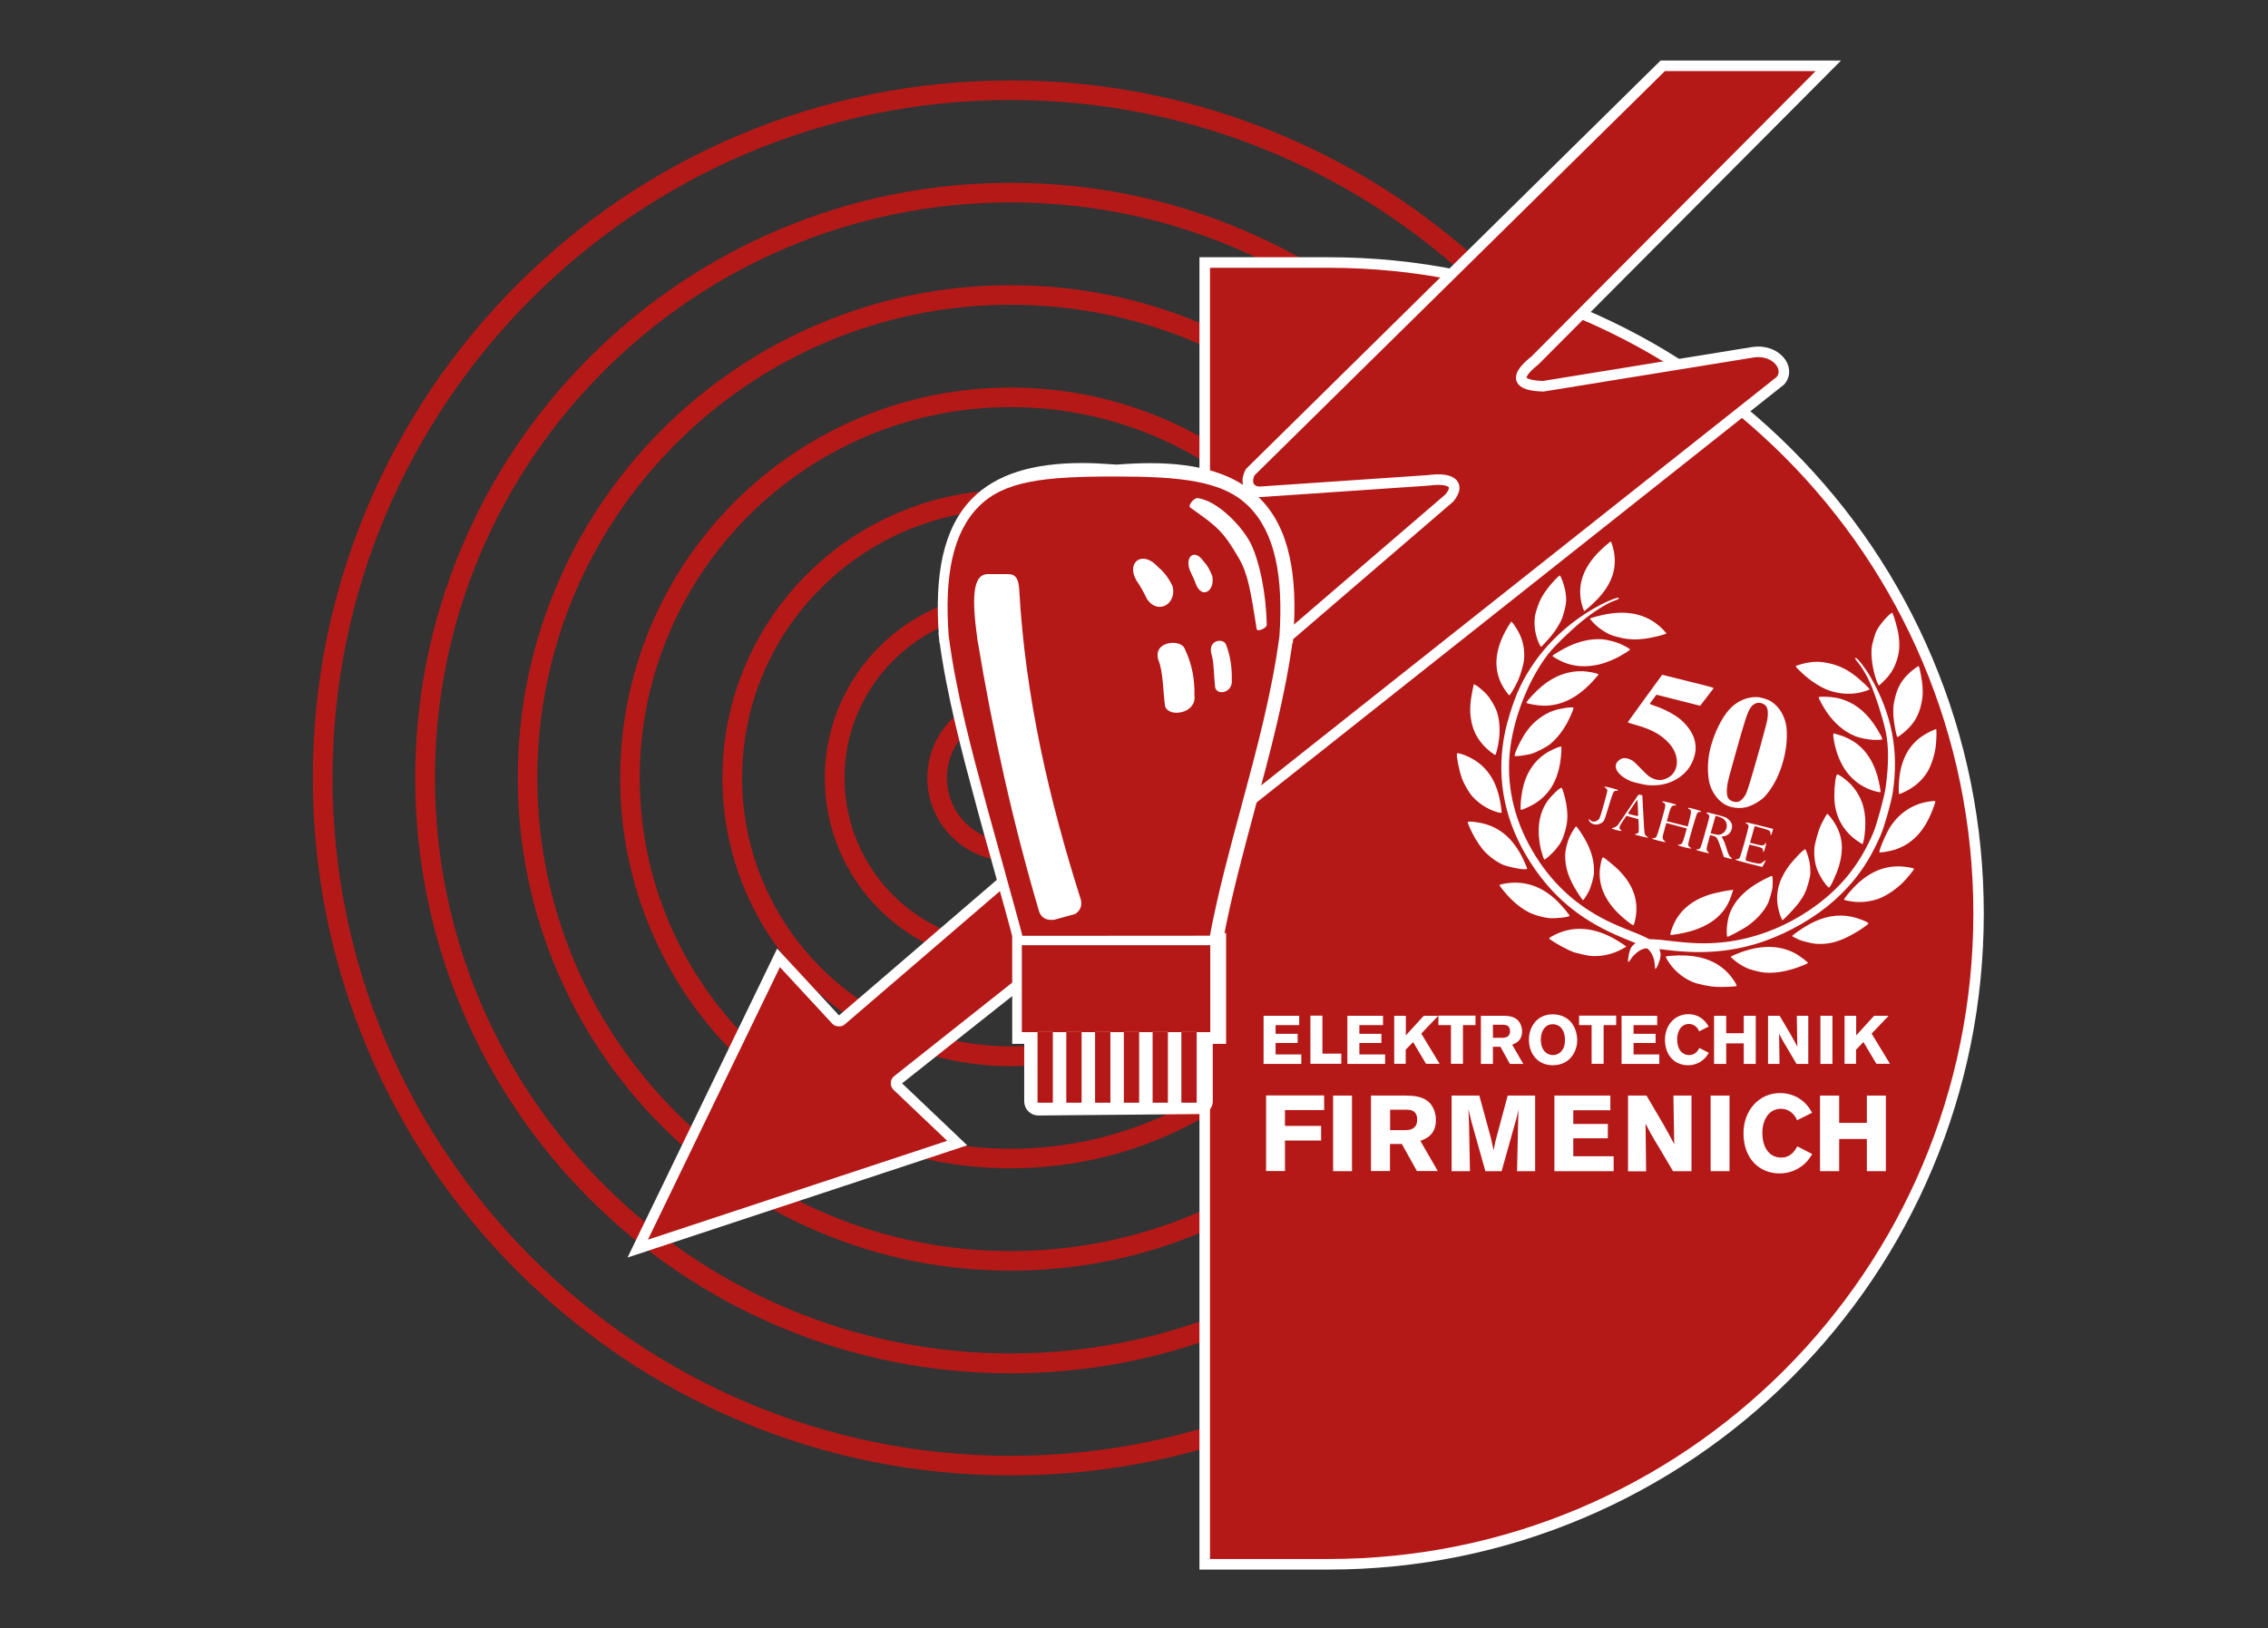 <?xml version="1.0" encoding="UTF-8" standalone="no"?>
<!-- Generator: Adobe Illustrator 25.2.2, SVG Export Plug-In . SVG Version: 6.00 Build 0)  -->

<svg
   version="1.1"
   id="Ebene_10"
   x="0px"
   y="0px"
   width="1718.8px"
   height="1234.4px"
   viewBox="0 0 1718.8 1234.4"
   style="enable-background:new 0 0 1718.8 1234.4;"
   xml:space="preserve"
   sodipodi:docname="logo50.svg"
   inkscape:version="1.2.2 (732a01da63, 2022-12-09)"
   xmlns:inkscape="http://www.inkscape.org/namespaces/inkscape"
   xmlns:sodipodi="http://sodipodi.sourceforge.net/DTD/sodipodi-0.dtd"
   xmlns="http://www.w3.org/2000/svg"
   xmlns:svg="http://www.w3.org/2000/svg"><rect x="0" y="0" width="1718.8" height="1234.4" fill="#333333" stroke="none"/><defs
   id="defs174" /><sodipodi:namedview
   id="namedview172"
   pagecolor="#505050"
   bordercolor="#eeeeee"
   borderopacity="1"
   inkscape:showpageshadow="0"
   inkscape:pageopacity="0"
   inkscape:pagecheckerboard="0"
   inkscape:deskcolor="#505050"
   showgrid="false"
   inkscape:zoom="0.7016523"
   inkscape:cx="828.75807"
   inkscape:cy="617.11478"
   inkscape:window-width="3840"
   inkscape:window-height="2097"
   inkscape:window-x="-8"
   inkscape:window-y="-8"
   inkscape:window-maximized="1"
   inkscape:current-layer="Ebene_10" />
<style
   type="text/css"
   id="style89">
	.st0{fill:#B51917;}
	.st1{fill:#FFFFFF;}
	.st2{fill:#B51917;stroke:#FFFFFF;stroke-width:8;stroke-miterlimit:10;}
	.st3{fill:#FFFFFF;stroke:#FFFFFF;stroke-width:8;stroke-miterlimit:10;}
</style>
<g
   id="g105">
	<path
   class="st0"
   d="M765.9,541.4c-26.6,0-48.3,21.7-48.3,48.3c0,26.6,21.7,48.3,48.3,48.3c26.6,0,48.3-21.7,48.3-48.3   C814.2,563.1,792.6,541.4,765.9,541.4z M765.9,652.8c-34.8,0-63.1-28.3-63.1-63.1s28.3-63.1,63.1-63.1s63.1,28.3,63.1,63.1   S800.7,652.8,765.9,652.8z"
   id="path91" />
	<path
   class="st0"
   d="M765.9,463.8c-69.4,0-125.9,56.5-125.9,125.9c0,69.4,56.5,125.9,125.9,125.9c69.4,0,125.9-56.5,125.9-125.9   C891.8,520.3,835.3,463.8,765.9,463.8z M765.9,449c19.2,0,37.6,3.8,54.8,11.1c16.8,7.1,31.9,17.3,44.7,30.2   c12.8,12.8,23.1,27.9,30.2,44.7c7.3,17.2,11.1,35.6,11.1,54.8c0,19.2-3.8,37.6-11.1,54.8c-7.1,16.8-17.3,31.9-30.2,44.7   c-12.8,12.8-27.9,23.1-44.7,30.2c-17.2,7.3-35.6,11.1-54.8,11.1c-19.2,0-37.6-3.8-54.8-11.1c-16.8-7.1-31.9-17.3-44.7-30.2   c-12.8-12.8-23.1-27.9-30.2-44.7c-7.3-17.2-11.1-35.6-11.1-54.8s3.8-37.6,11.1-54.8c7.1-16.8,17.3-31.9,30.2-44.7   c12.8-12.8,27.9-23.1,44.7-30.2C728.3,452.8,746.8,449,765.9,449z"
   id="path93" />
	<path
   class="st0"
   d="M765.9,386.2c-112.2,0-203.5,91.3-203.5,203.5c0,112.2,91.3,203.5,203.5,203.5c112.2,0,203.5-91.3,203.5-203.5   C969.4,477.5,878.1,386.2,765.9,386.2z M765.9,371.4c29.6,0,58.2,5.8,85,17.2c26,11,49.4,26.8,69.4,46.8c20,20,35.8,43.4,46.8,69.4   c11.3,26.8,17.2,55.4,17.2,85c0,29.6-5.8,58.2-17.2,85c-11,26-26.8,49.4-46.8,69.4c-20,20-43.4,35.8-69.4,46.8   c-26.8,11.3-55.4,17.2-85,17.2c-29.6,0-58.2-5.8-85-17.2c-26-11-49.4-26.8-69.4-46.8c-20-20-35.8-43.4-46.8-69.4   c-11.3-26.8-17.2-55.4-17.2-85c0-29.6,5.8-58.2,17.2-85c11-26,26.8-49.4,46.8-69.4c20-20,43.4-35.8,69.4-46.8   C707.7,377.2,736.3,371.4,765.9,371.4z"
   id="path95" />
	<path
   class="st0"
   d="M765.9,308.6c-155,0-281.1,126.1-281.1,281.1c0,155,126.1,281.1,281.1,281.1c155,0,281.1-126.1,281.1-281.1   C1047,434.7,920.9,308.6,765.9,308.6z M765.9,293.8c40,0,78.8,7.9,115.2,23.3c35.2,14.9,66.9,36.3,94,63.4   c27.1,27.1,48.5,58.8,63.4,94c15.4,36.4,23.3,75.1,23.3,115.2c0,40-7.9,78.8-23.3,115.2c-14.9,35.2-36.3,66.9-63.4,94   c-27.1,27.1-58.8,48.5-94,63.4c-36.4,15.4-75.1,23.3-115.2,23.3c-40,0-78.8-7.9-115.2-23.3c-35.2-14.9-66.9-36.3-94-63.4   c-27.1-27.1-48.5-58.8-63.4-94c-15.4-36.4-23.3-75.1-23.3-115.2c0-40,7.9-78.8,23.3-115.2c14.9-35.2,36.3-66.9,63.4-94   c27.1-27.1,58.8-48.5,94-63.4C687.1,301.7,725.9,293.8,765.9,293.8z"
   id="path97" />
	<path
   class="st0"
   d="M765.9,231c-197.8,0-358.7,160.9-358.7,358.7c0,197.8,160.9,358.7,358.7,358.7   c197.8,0,358.7-160.9,358.7-358.7C1124.6,391.9,963.7,231,765.9,231z M765.9,216.2c50.5,0,99.4,9.9,145.4,29.4   c44.5,18.8,84.4,45.8,118.7,80c34.3,34.3,61.2,74.2,80,118.7c19.4,46,29.4,94.9,29.4,145.4c0,50.5-9.9,99.4-29.4,145.4   c-18.8,44.5-45.8,84.4-80,118.7c-34.3,34.3-74.2,61.2-118.7,80c-46,19.4-94.9,29.4-145.4,29.4c-50.5,0-99.4-9.9-145.4-29.4   c-44.5-18.8-84.4-45.8-118.7-80c-34.3-34.3-61.2-74.2-80-118.7c-19.4-46-29.4-94.9-29.4-145.4c0-50.5,9.9-99.4,29.4-145.4   c18.8-44.5,45.8-84.4,80-118.7c34.3-34.3,74.2-61.2,118.7-80C666.5,226.1,715.5,216.2,765.9,216.2z"
   id="path99" />
	<path
   class="st0"
   d="M765.9,153.4c-240.6,0-436.3,195.7-436.3,436.3S525.4,1026,765.9,1026s436.3-195.7,436.3-436.3   S1006.5,153.4,765.9,153.4z M765.9,138.6c60.9,0,120,11.9,175.6,35.5c53.7,22.7,102,55.3,143.4,96.7c41.4,41.4,74,89.7,96.7,143.4   c23.5,55.6,35.5,114.7,35.5,175.6s-11.9,120-35.5,175.6c-22.7,53.7-55.3,102-96.7,143.4c-41.4,41.4-89.7,74-143.4,96.7   c-55.6,23.5-114.7,35.5-175.6,35.5c-60.9,0-120-11.9-175.6-35.5c-53.7-22.7-102-55.3-143.4-96.7c-41.4-41.4-74-89.7-96.7-143.4   c-23.5-55.6-35.5-114.7-35.5-175.6c0-60.9,11.9-120,35.5-175.6c22.7-53.7,55.3-102,96.7-143.4c41.4-41.4,89.7-74,143.4-96.7   C645.9,150.5,705,138.6,765.9,138.6z"
   id="path101" />
	<path
   class="st0"
   d="M765.9,75.8C482.6,75.8,252,306.3,252,589.7s230.5,513.9,513.9,513.9s513.9-230.5,513.9-513.9   S1049.3,75.8,765.9,75.8z M765.9,1118.4c-71.4,0-140.6-14-205.8-41.6c-63-26.6-119.5-64.8-168.1-113.3   c-48.6-48.6-86.7-105.1-113.3-168.1c-27.6-65.2-41.6-134.4-41.6-205.8c0-71.4,14-140.6,41.6-205.8c26.6-63,64.8-119.5,113.3-168.1   c48.6-48.6,105.1-86.7,168.1-113.3C625.3,74.9,694.6,61,765.9,61c71.4,0,140.6,14,205.8,41.6c63,26.6,119.5,64.8,168.1,113.3   c48.6,48.6,86.7,105.1,113.3,168.1c27.6,65.2,41.6,134.4,41.6,205.8s-14,140.6-41.6,205.8c-26.6,63-64.8,119.5-113.3,168.1   c-48.6,48.6-105.1,86.7-168.1,113.3C906.6,1104.5,837.3,1118.4,765.9,1118.4z"
   id="path103" />
</g>
<g
   id="g111">
	<path
   class="st0"
   d="M913.1,1185.8V199h93.8c66.5,0,131,13,191.8,38.8c58.7,24.9,111.4,60.4,156.6,105.7   c45.2,45.3,80.8,98.1,105.6,156.8c25.7,60.8,38.7,125.4,38.7,192s-13,131.2-38.7,192c-24.8,58.8-60.3,111.5-105.6,156.8   c-45.2,45.3-97.9,80.9-156.6,105.7c-60.7,25.7-125.3,38.8-191.8,38.8H913.1z"
   id="path107" />
	<path
   class="st1"
   d="M1006.8,203c269.9,0,488.7,219.1,488.7,489.4c0,270.3-218.8,489.4-488.7,489.4h-13.7h-76.1V203h76.1H1006.8    M1006.8,195h-13.7h-76.1h-8v8v978.8v8h8h76.1h13.7c67.1,0,132.1-13.2,193.3-39.1c59.1-25.1,112.3-60.9,157.9-106.6   c45.6-45.7,81.4-98.9,106.4-158.1c25.9-61.3,39-126.5,39-193.6c0-67.1-13.1-132.3-39-193.6c-25-59.2-60.8-112.4-106.4-158.1   c-45.6-45.7-98.7-81.5-157.9-106.6C1138.9,208.2,1073.9,195,1006.8,195L1006.8,195z"
   id="path109" />
</g>
<path
   class="st2"
   d="M1328.6,267l-159.1,25.8c-19.9-0.6-21.9-7.1-6.2-19.6l222.3-223.3h-125.5L947.5,357.9  c-4.5,8.4-0.3,15.2,7.8,14.9l127.6-8.7c14.8-2.1,25,1.8,15.5,13.4l-460.8,396c-1,0.9-3,0.8-3.9-0.2L590,726.1L483.3,946.5l242.1-80  l-45.5-43.3c-1.1-1.1-1.1-3.2,0.1-4.2l669.3-530.4C1357.5,278.9,1345.4,264.4,1328.6,267z"
   id="path113" />
<g
   id="g143">
	<path
   class="st1"
   d="M957.6,770h27v7.1h-17.9v6.6h16.7v6.9h-16.7v8.7h19.5v7.2h-28.6V770z"
   id="path115" />
	<path
   class="st1"
   d="M993.1,769.9h9.1v28.8h14.3v7.7h-23.4V769.9z"
   id="path117" />
	<path
   class="st1"
   d="M1021.1,770h27v7.1h-17.9v6.6h16.7v6.9h-16.7v8.7h19.5v7.2h-28.6V770z"
   id="path119" />
	<path
   class="st1"
   d="M1056.7,770h8.7v14.9L1079,770h11l-12.9,13.5l13.9,22.9h-10.3l-9.8-16.5l-5.6,5.8v10.7h-8.7V770z"
   id="path121" />
	<path
   class="st1"
   d="M1090.1,769.9h28.1v7.2h-9.5v29.3h-9.1v-29.3h-9.5V769.9z"
   id="path123" />
	<path
   class="st1"
   d="M1122.3,770h16.4c3.8,0.1,8.6,0.1,11.9,3.7c1.7,1.9,2.9,4.8,2.9,8.1c0,7.3-5,9.1-7.5,10.1l8.4,14.6h-10.1   l-7.2-13h-5.7v13h-9.1V770z M1131.4,776.8v9.9h7.5c1.3-0.1,5.5-0.2,5.5-5c0-4.6-3.4-4.8-5.3-4.9H1131.4z"
   id="path125" />
	<path
   class="st1"
   d="M1176.8,807.5c-11.6,0-18.1-8.9-18.1-19.4c0-9.9,6.3-19.2,18-19.2c2.2,0,4.4,0.3,6.7,1.1   c11.2,3.9,11.9,16,11.9,18.5c0,6.3-2.9,12-6.9,15.2C1184.7,806.6,1180.5,807.5,1176.8,807.5z M1183.1,779.1   c-1.5-1.7-3.9-2.7-6.4-2.7c-5.5,0-9,4.9-9,11.5c0,8.7,4.9,11.9,9.1,11.9c4.3,0,9-3.1,9.2-10.7   C1186.2,785.2,1185.1,781.3,1183.1,779.1z"
   id="path127" />
	<path
   class="st1"
   d="M1196.7,769.9h28.1v7.2h-9.5v29.3h-9.1v-29.3h-9.5V769.9z"
   id="path129" />
	<path
   class="st1"
   d="M1228.9,770h27v7.1H1238v6.6h16.7v6.9H1238v8.7h19.5v7.2h-28.6V770z"
   id="path131" />
	<path
   class="st1"
   d="M1295,798.1c-1.3,2.1-2.6,4.2-5.5,6.2c-1.5,1.1-5.1,3.2-10.2,3.2c-9.7,0-17.5-7-17.5-19.4   c0-10.8,7.3-19.3,17.7-19.3c4.2,0,7.9,1.4,10.6,3.6c2.5,2,3.7,4,4.8,5.8l-7.2,3.6c-0.5-1.2-1.1-2.4-2.7-3.8c-1.8-1.4-3.5-1.8-5-1.8   c-5.9,0-9,5.5-9,11.6c0,8,4.1,12,9,12c4.8,0,6.7-3.3,7.9-5.4L1295,798.1z"
   id="path133" />
	<path
   class="st1"
   d="M1330.6,770v36.5h-9.1v-15.6h-13.3v15.6h-9.2V770h9.2v13.2h13.3V770H1330.6z"
   id="path135" />
	<path
   class="st1"
   d="M1339.8,770h8.9l7.9,13.4c2.9,5.1,3.8,6.8,5.5,10l-0.4-23.4h8.7v36.5h-8.9l-6.8-11.5   c-3.3-5.4-3.9-6.6-6.4-11.4l0.3,22.9h-8.7V770z"
   id="path137" />
	<path
   class="st1"
   d="M1388.7,770v36.5h-9.1V770H1388.7z"
   id="path139" />
	<path
   class="st1"
   d="M1398,770h8.7v14.9l13.6-14.9h11l-12.9,13.5l13.9,22.9H1422l-9.8-16.5l-5.6,5.8v10.7h-8.7V770z"
   id="path141" />
</g>
<g
   id="g163">
	<path
   class="st1"
   d="M1003.5,830.5v11h-29.7v12h27.4v11.1h-27.4v23.1h-14.3v-57.3H1003.5z"
   id="path145" />
	<path
   class="st1"
   d="M1024.6,830.5v57.3h-14.3v-57.3H1024.6z"
   id="path147" />
	<path
   class="st1"
   d="M1039.1,830.5h25.8c6,0.1,13.5,0.2,18.8,5.8c2.7,3,4.5,7.6,4.5,12.7c0,11.5-7.9,14.4-11.8,15.8l13.2,22.9   h-15.8l-11.4-20.5h-9v20.5h-14.4V830.5z M1053.5,841.2v15.5h11.9c2-0.1,8.6-0.2,8.6-7.9c0-7.3-5.3-7.6-8.3-7.6H1053.5z"
   id="path149" />
	<path
   class="st1"
   d="M1163.4,830.5v57.3h-13.7l0.9-40.8l0.2-5.8l-0.5,2c-0.7,3.2-0.8,3.7-1.5,6.1l-10.8,38.5h-12.3l-10.4-36.9   l-2.5-10.2c0.2,4.5,0.2,5.5,0.5,11l0.7,36.1h-13.9v-57.3h21l8.8,32.2l2,9.2c0.8-4,0.9-4.4,1.5-7.1l9.2-34.3H1163.4z"
   id="path151" />
	<path
   class="st1"
   d="M1178,830.5h42.4v11.1h-28.1V852h26.2v10.9h-26.2v13.6h30.6v11.3H1178V830.5z"
   id="path153" />
	<path
   class="st1"
   d="M1233.8,830.5h14l12.4,21.1c4.5,8,5.9,10.6,8.6,15.7l-0.6-36.8h13.7v57.3h-14l-10.7-18.1   c-5.2-8.5-6.2-10.3-10.1-17.9l0.4,36.1h-13.7V830.5z"
   id="path155" />
	<path
   class="st1"
   d="M1310.7,830.5v57.3h-14.3v-57.3H1310.7z"
   id="path157" />
	<path
   class="st1"
   d="M1373.4,874.8c-2.1,3.3-4.1,6.6-8.7,9.7c-2.4,1.7-8,5-16,5c-15.2,0-27.4-11-27.4-30.5   c0-17,11.5-30.4,27.8-30.4c6.6,0,12.4,2.3,16.7,5.7c4,3.2,5.8,6.3,7.5,9.2l-11.4,5.7c-0.8-1.9-1.8-3.8-4.3-5.9   c-2.8-2.2-5.5-2.8-7.9-2.8c-9.3,0-14.1,8.6-14.1,18.2c0,12.6,6.4,18.8,14.1,18.8c7.5,0,10.5-5.2,12.4-8.5L1373.4,874.8z"
   id="path159" />
	<path
   class="st1"
   d="M1429.2,830.5v57.3h-14.4v-24.4h-21v24.4h-14.5v-57.3h14.5v20.7h21v-20.7H1429.2z"
   id="path161" />
</g>
<path
   class="st3"
   d="M976.1,483c1.8-24.2,0.9-44-2.8-60.6c-3.9-17.6-10.9-31.3-21.4-41.8c-17-17.2-43.3-25.5-80.3-25.5  c-7.8,0-16.3,0.4-25.3,1.1l-2.9-0.2c-8.2-0.6-16-1-23.3-1c-37,0-63.3,8.4-80.3,25.5c-10.4,10.5-17.4,24.2-21.4,41.8  c-3.7,16.6-4.6,36.4-2.8,60.6l1.3-0.1l-1.3,0.2c5.7,43.2,17.5,87.2,29,129.8c1.9,7.2,6.2,22.5,10.7,38.6c6.4,23.1,15.1,54.5,16,58.5  l0,1.4h-0.2v76h9.1v47.6c0,3.7,3,6.7,6.7,6.7l122.6-1.1c3.1,0,5.6-2.5,5.6-5.6v-47.6h10.1v-76h-2.1l0.2-1  c6.2-32.5,15.1-65.5,23.7-97.5l0-0.1c11.5-42.5,23.3-86.4,29-129.7l-1.3-0.2L976.1,483z"
   id="path165" />
<path
   class="st0"
   d="M917.2,782.4v-65.9H774.4v65.9H917.2z M797.9,835.9h-11.6v-53.6h11.6V835.9z M819.7,835.9h-11.6v-53.6h11.6  V835.9z M841.5,835.9h-11.6v-53.6h11.6V835.9z M863.3,835.9h-11.6v-53.6h11.6V835.9z M885.1,835.9h-11.6v-53.6h11.6V835.9z   M906.9,835.9h-11.6v-53.6h11.6V835.9z"
   id="path167" />
<path
   class="st0"
   d="M946.6,384.1c-19.6-19.8-51.8-22.9-102.2-22.9c-53.5,0-83.4,3.4-102.7,22.8c-19.6,19.8-26.2,52.3-22.7,98.5  l0-0.2c5.6,42.9,17.2,86,28.9,129.1c5.2,19.3,26.8,96.3,26.9,98l142.1-0.1c6.2-32.7,15-65.3,23.8-97.8  c11.6-43.1,23.2-86.2,28.9-129.1l0,0.2C972.7,436.5,966.2,403.9,946.6,384.1z M814.9,692.8l-15.9,4.4c-6,0.7-9.8-1.4-11.5-6.2  c-19.8-67-35.1-135.9-46.8-206.4c-4.3-31.2-3.7-49.3,7.9-49.4h15.9c5.7,0.3,7.4,4.2,7.9,11.5c4.5,81.1,22.5,159.1,46.8,235.6  C820.1,686.7,818.7,690.2,814.9,692.8z M877.7,429.9c4.3,3.5,7.9,8.2,10.9,14.4c3.5,12.9-10.6,22.4-19.3,9.9  c-2.4-5.1-5.1-9.9-8.2-14.4C853.3,426,866,416.7,877.7,429.9z M883,535.5c-1.7-11.7-1.4-26.1-5.1-35.1c-4.6-14.6,17-16.2,19.9-8.7  c5.6,11.6,7.7,23.5,7.4,35.6C907,540.6,886.2,544.4,883,535.5z M907,444.4c-1.5-4-3.1-7.7-4.9-11.2c-4.7-10.8,2.9-18,10-7.7  c2.6,2.7,4.8,6.4,6.6,11.2C920.8,446.8,912.3,454.2,907,444.4z M920.9,521.2c-1-8.6-0.8-19.2-2.9-25.8c-2.6-10.7,9.7-12,11.3-6.4  c3.2,8.5,4.4,17.3,4.2,26.2C934.6,524.9,922.8,527.7,920.9,521.2z M952.4,476.9c-4.7-29.7-6.7-41.9-13.5-53.7  c-12-20.6-16.3-23.9-36.8-38.4c-2.2-1.5,2.8-7.5,5.5-7.2c15.2,1.8,35,22.4,41.2,36.3c5.6,12.7,10.7,34.7,11.2,59.8  C960,476.2,952.8,479.2,952.4,476.9z"
   id="path169" />
<path
   style="fill:#ffffff;fill-opacity:1;stroke:none;stroke-width:40.302"
   d="m 1192.33,721.69 c -4.741,-1.813 -12.687,-6.137 -17.818,-9.695 -1.014,-0.703 -0.404,-1.263 3.539,-3.25 13.09,-6.596 27.454,-6.154 42.343,1.303 3.266,1.636 9.805,5.603 11.21,6.802 l 0.913,0.778 -2.749,1.551 c -6.379,3.598 -14.109,5.629 -21.22,5.577 -3.15,-0.023 -4.96,-0.274 -9.436,-1.309 -3.046,-0.704 -6.098,-1.495 -6.782,-1.756 z m 90.572,22.766 c -8.032,-3.372 -14.886,-9.314 -19.265,-16.702 -1.555,-2.623 -1.558,-2.641 -0.592,-2.855 0.535,-0.119 2.784,-0.332 4.999,-0.474 21.485,-1.375 36.583,4.783 45.903,18.723 2.38,3.56 2.616,4.342 1.359,4.494 -3.279,0.398 -10.762,0.627 -14.582,0.447 -5.188,-0.244 -14.056,-2.052 -17.822,-3.633 z m -49.108,-16.375 c -0.027,-0.8 0.309,-3.058 0.745,-5.019 0.863,-3.879 1.606,-5.308 3.698,-7.112 l 1.238,-1.068 -1.141,-0.466 c -0.628,-0.257 -3.999,-1.629 -7.493,-3.05 -29.793,-12.12 -50.776,-28.396 -67.451,-52.319 -20.374,-29.231 -28.689,-60.717 -24.612,-93.197 1.081,-8.614 2.499,-15.009 5.511,-24.856 4.785,-15.64 9.961,-26.49 18.508,-38.79 12.219,-17.586 29.724,-32.904 49.675,-43.473 6.675,-3.536 13.603,-6.174 14.321,-5.453 0.487,0.489 -0.49,1.121 -3.106,2.009 -6.082,2.064 -16.458,8.649 -25.569,16.226 -9.174,7.629 -20.552,18.756 -24.828,24.28 -15.463,19.978 -27.245,50.832 -29.317,76.775 -2.116,26.492 4.752,52.682 20.207,77.061 13.408,21.149 30.782,36.831 53.301,48.112 5.016,2.513 12.724,5.832 20.95,9.022 3.12,1.21 6.952,2.867 8.515,3.683 l 2.842,1.483 3.398,0.102 c 1.869,0.056 6.733,0.516 10.809,1.021 18.122,2.246 29.14,2.57 41.937,1.232 25.689,-2.687 51.484,-13.257 73.16,-29.98 18.38,-14.181 31.099,-30.809 40.631,-53.122 2.369,-5.545 8.153,-26.504 9.13,-33.086 2.599,-17.501 2.654,-32.633 0.158,-43.926 -2.459,-11.126 -8.115,-28.538 -12.132,-37.349 -2.432,-5.333 -6.508,-12.062 -9.028,-14.903 -1.785,-2.012 -2.306,-3.033 -1.642,-3.222 1.158,-0.33 7.155,7.272 11.119,14.096 16.378,28.198 21.882,56.377 17.135,87.724 -1.149,7.59 -6.345,25.982 -9.216,32.623 -8.888,20.565 -19.479,35.464 -35.181,49.49 -14.088,12.584 -33.384,23.86 -52.351,30.591 -23.077,8.19 -46.968,10.398 -74.531,6.888 -1.775,-0.226 -3.777,-0.468 -4.449,-0.537 l -1.222,-0.126 0.521,1.419 c 0.791,2.15 0.577,4.772 -0.681,8.342 -1.173,3.333 -2.572,5.841 -2.913,5.222 -0.114,-0.207 -0.256,-1.311 -0.315,-2.453 -0.244,-4.718 -1.645,-8.597 -4.17,-11.549 -1.502,-1.757 -2.22,-1.896 -4.982,-0.964 -2.924,0.986 -6.614,4.024 -8.78,7.229 -0.887,1.312 -1.78,2.49 -1.984,2.617 -0.204,0.127 -0.392,-0.424 -0.419,-1.224 z m -74.371,-36.147 c -6.695,-3.198 -13.643,-8.982 -19.726,-16.422 -1.838,-2.248 -3.353,-4.291 -3.367,-4.541 -0.016,-0.264 1.597,-0.744 3.854,-1.147 14.849,-2.652 28.408,1.872 40.11,13.384 3.565,3.507 9.313,10.418 9.158,11.011 -0.276,1.058 -10.792,2.194 -15.814,1.709 -3.97,-0.384 -10.49,-2.216 -14.214,-3.995 z m 163.88,41.651 c -1.333,-0.644 -3.327,-1.733 -4.431,-2.42 -2.597,-1.616 -7.314,-5.447 -7.2,-5.849 0.118,-0.418 4.055,-2.167 8.208,-3.645 15.786,-5.62 29.888,-5.101 41.479,1.528 3.138,1.794 8.924,6.293 8.775,6.822 -0.051,0.178 -1.738,0.984 -3.75,1.792 -10.752,4.316 -19.974,6.08 -28.629,5.475 -3.937,-0.275 -11.218,-2.14 -14.45,-3.702 z m -57.424,-25.001 c -0.29,-0.474 1.226,-5.156 2.702,-8.351 4.783,-10.347 13.87,-17.838 26.697,-22.008 3.834,-1.246 14.736,-3.5 17.269,-3.57 l 0.95,-0.026 -1.523,4.594 c -5.493,16.566 -20.237,26.318 -44.497,29.432 -0.793,0.102 -1.512,0.07 -1.598,-0.071 z M 1233.487,698.495 c -14.675,-11.369 -21.824,-24.192 -21.152,-37.937 0.139,-2.832 1.198,-8.566 1.804,-9.765 0.688,-1.362 0.586,-1.413 6.162,3.107 4.981,4.038 7.67,6.673 10.785,10.572 8.012,10.028 10.731,21.065 8.101,32.886 -1.109,4.986 -0.81,4.926 -5.701,1.137 z m -37.892,-21.831 c -6.728,-10.561 -9.471,-18.754 -9.423,-28.14 0.021,-4.13 1.56,-10.476 3.508,-14.462 1.742,-3.566 4.125,-7.392 4.708,-7.558 0.529,-0.151 4.065,4.888 6.766,9.641 4.959,8.726 7.187,17.006 6.833,25.391 -0.154,3.643 -2.301,11.215 -4.135,14.583 -1.981,3.638 -3.694,6.158 -4.205,6.188 -0.243,0.014 -2.067,-2.525 -4.053,-5.643 z m 113.16,32.339 c -0.512,-4.479 0.348,-11.526 1.956,-16.031 4.126,-11.553 13.935,-20.727 30.211,-28.253 1.84,-0.851 2.018,-0.866 2.293,-0.196 0.164,0.4 0.264,2.587 0.222,4.86 -0.067,3.655 -0.254,4.755 -1.618,9.518 -1.334,4.655 -1.801,5.813 -3.455,8.544 -3.263,5.386 -8.567,10.775 -14.779,15.018 -2.935,2.004 -13.834,7.817 -14.392,7.675 -0.174,-0.044 -0.371,-0.555 -0.437,-1.135 z m -169.914,-53.571 c -5.729,-2.663 -11.373,-7.009 -15.361,-11.826 -1.366,-1.65 -3.752,-5.142 -5.301,-7.76 -2.734,-4.619 -6.061,-11.84 -5.835,-12.665 0.25,-0.936 8.733,0.077 13.887,1.657 13.272,4.068 22.948,13.891 29.849,30.303 0.762,1.812 1.351,3.415 1.31,3.562 -0.042,0.147 -1.35,0.237 -2.908,0.2 -3.316,-0.078 -12.932,-2.213 -15.64,-3.472 z m 225.009,57.118 c -0.381,-0.183 -1.823,-0.875 -3.204,-1.538 -1.381,-0.663 -2.476,-1.332 -2.433,-1.486 0.222,-0.789 8.412,-6.415 12.925,-8.88 11.022,-6.02 21.398,-7.891 31.914,-5.754 5.191,1.054 13.172,4.202 12.92,5.095 -0.277,0.983 -6.598,5.315 -12.434,8.522 -10.349,5.687 -18.305,7.651 -27.876,6.881 -2.181,-0.176 -10.359,-2.141 -11.812,-2.84 z M 1168.863,647.697 c -1.552,-5.251 -1.696,-5.924 -2.337,-10.922 -1.435,-11.173 0.615,-21.312 5.864,-29.006 2.985,-4.375 9.566,-10.703 11.025,-10.602 0.639,0.044 2.848,7.654 3.591,12.372 1.322,8.389 1.091,13.439 -0.941,20.627 -1.755,6.222 -3.267,9.139 -7.086,13.713 -2.183,2.614 -7.093,7.152 -8.317,7.686 -0.452,0.197 -0.853,-0.665 -1.8,-3.868 z m 180.714,47.379 c -0.555,-1.341 -1.334,-3.844 -1.731,-5.561 -2.579,-11.156 -0.363,-21.288 6.962,-31.83 3.716,-5.349 12.141,-14.153 13.269,-13.868 0.582,0.147 2.603,6.111 3.275,9.663 0.341,1.803 0.622,4.906 0.624,6.896 0,3.196 -0.182,4.286 -1.604,9.358 -1.755,6.27 -3.091,9.008 -7.114,14.594 -2.662,3.696 -11.852,13.394 -12.53,13.223 -0.078,-0.02 -0.596,-1.133 -1.151,-2.474 z m -219.79,-81.239 c -5.592,-2.493 -11.219,-6.722 -14.734,-11.074 -2.352,-2.912 -5.694,-8.825 -7.068,-12.504 -2.017,-5.402 -4.365,-17.047 -3.823,-18.966 0.191,-0.679 2.583,-0.153 6.482,1.424 13.414,5.425 21.96,15.941 25.517,31.398 1.059,4.604 2.037,11.064 1.801,11.901 -0.172,0.611 -4.516,-0.546 -8.175,-2.178 z m 267.722,67.936 c 0.243,-0.863 3.663,-5.112 6.858,-8.521 11.552,-12.327 24.478,-17.76 38.679,-16.257 3.955,0.419 7.389,1.17 7.531,1.647 0.133,0.446 -5.292,7.132 -7.99,9.849 -5.906,5.947 -13.401,10.921 -19.646,13.038 -6.926,2.349 -14.61,2.873 -21.75,1.483 -3.162,-0.615 -3.798,-0.829 -3.682,-1.239 z m -245.123,-68.607 c -0.097,-4.298 0.362,-8.904 1.432,-14.367 2.586,-13.21 9.701,-23.485 20.246,-29.239 4.116,-2.246 8.829,-4.058 9.157,-3.521 0.134,0.22 0.121,2.321 -0.03,4.668 -1.212,18.87 -8.128,31.617 -21.24,39.15 -3.13,1.799 -8.632,4.196 -9.263,4.037 -0.158,-0.04 -0.294,-0.368 -0.302,-0.729 z m 231.342,57.402 c -2.338,-2.852 -5.584,-8.445 -6.632,-11.427 -1.812,-5.159 -2.514,-10.893 -2.024,-16.534 0.3,-3.451 3.073,-13.29 4.758,-16.867 1.623,-3.453 4.42,-8.486 4.864,-8.752 0.505,-0.302 3.817,3.812 5.998,7.45 5.587,9.322 6.612,19.154 3.242,31.102 -1.88,6.663 -6.706,17.231 -7.902,17.299 -0.231,0.013 -1.266,-1.009 -2.301,-2.271 z m -178.19,-46.883 c -1.129,-0.937 -2.038,-2.9 -1.24,-2.678 0.256,0.071 0.72,0.44 1.033,0.82 1.252,1.521 4.347,1.232 6.165,-0.577 0.885,-0.881 1.279,-2.026 3.941,-11.462 2.742,-9.721 2.923,-10.547 2.477,-11.368 -0.264,-0.487 -0.808,-1.019 -1.209,-1.184 -0.401,-0.164 -0.742,-0.511 -0.757,-0.771 -0.022,-0.363 1.17,-0.17 5.142,0.836 4.142,1.048 5.144,1.404 5.036,1.787 -0.075,0.263 -0.647,0.447 -1.274,0.409 -2.028,-0.122 -2.265,0.368 -5.718,11.84 -2.7,8.968 -3.315,10.694 -4.082,11.449 -2.675,2.631 -6.94,3.034 -9.513,0.899 z m 15.985,4.269 c 0.055,-0.196 0.511,-0.398 1.012,-0.45 1.207,-0.123 2.807,-1.104 3.692,-2.263 0.394,-0.515 3.605,-5.236 7.135,-10.49 3.531,-5.254 6.882,-10.232 7.447,-11.063 0.989,-1.454 1.079,-1.497 2.433,-1.154 l 1.406,0.356 0.302,6.131 c 0.912,18.539 1.191,22.55 1.635,23.528 0.269,0.592 0.953,1.305 1.521,1.583 0.568,0.278 0.992,0.65 0.942,0.826 -0.101,0.357 -9.779,-1.992 -10.053,-2.44 -0.094,-0.155 0.432,-0.399 1.169,-0.542 0.738,-0.143 1.474,-0.562 1.637,-0.931 0.163,-0.369 0.202,-2.79 0.088,-5.38 l -0.209,-4.71 -4.58,-1.263 -4.58,-1.263 -2.429,3.64 c -3.056,4.58 -3.36,5.544 -2.116,6.706 0.513,0.479 0.9,0.988 0.861,1.132 -0.04,0.143 -1.723,-0.157 -3.743,-0.668 -2.262,-0.572 -3.633,-1.066 -3.571,-1.286 z m 19.958,-9.396 c 0.099,-0.348 -0.439,-12.176 -0.562,-12.378 -0.084,-0.14 -7.04,10.042 -7.167,10.493 -0.033,0.116 1.675,0.651 3.795,1.187 2.12,0.537 3.89,0.851 3.933,0.698 z m 10.503,17.151 c 0.048,-0.173 0.616,-0.351 1.261,-0.396 2.19,-0.155 2.317,-0.436 5.846,-12.948 2.938,-10.416 3.206,-11.595 2.856,-12.597 -0.247,-0.709 -0.712,-1.188 -1.295,-1.336 -0.564,-0.143 -0.854,-0.429 -0.762,-0.752 0.124,-0.439 0.963,-0.315 5.287,0.779 4.324,1.094 5.116,1.384 4.993,1.823 -0.092,0.325 -0.494,0.434 -1.07,0.288 -0.648,-0.164 -1.236,0.049 -1.97,0.712 -0.918,0.83 -1.224,1.575 -2.494,6.075 l -1.447,5.13 7.938,2.009 7.938,2.009 1.355,-5.379 c 1.501,-5.96 1.447,-7.325 -0.308,-7.769 -0.571,-0.145 -0.854,-0.428 -0.759,-0.762 0.129,-0.455 0.856,-0.338 5.08,0.82 2.964,0.812 4.896,1.492 4.846,1.703 -0.042,0.194 -0.418,0.318 -0.825,0.278 -0.407,-0.04 -1.137,0.169 -1.622,0.466 -0.815,0.499 -1.135,1.408 -4.234,12.022 -2.346,8.034 -3.307,11.802 -3.204,12.548 0.095,0.682 0.559,1.32 1.286,1.771 2.157,1.338 0.972,1.351 -4.184,0.046 -5.046,-1.277 -6.12,-1.847 -3.79,-2.011 1.949,-0.137 2.421,-0.925 4.11,-6.85 l 1.535,-5.387 -7.775,-2.068 -7.775,-2.068 -1.498,5.31 c -1.67,5.919 -1.666,6.827 -0.019,8.081 0.577,0.439 1.012,0.927 0.968,1.083 -0.043,0.157 -2.393,-0.3 -5.22,-1.016 -2.827,-0.715 -5.1,-1.442 -5.051,-1.615 z m 33.417,8.428 c 0.052,-0.188 0.541,-0.335 1.085,-0.327 2.112,0.03 2.204,-0.176 5.849,-13.098 3.232,-11.457 3.341,-11.955 2.824,-12.802 -0.296,-0.485 -0.869,-0.965 -1.272,-1.067 -0.429,-0.109 -0.669,-0.418 -0.577,-0.744 0.14,-0.497 0.943,-0.345 7.4,1.407 7.222,1.959 7.248,1.97 9.111,3.561 2.516,2.15 3.346,4.59 2.535,7.449 -0.906,3.214 -3.256,5.166 -6.588,5.489 l -1.112,0.108 1.166,2.065 c 0.641,1.136 1.644,3.692 2.23,5.68 1.545,5.249 2.315,6.986 3.529,7.963 1.772,1.426 1.138,1.633 -2.116,0.692 l -3,-0.868 -1.066,-3.194 c -3.978,-11.919 -4.068,-12.074 -7.463,-12.936 l -1.927,-0.489 -1.418,5.026 c -1.559,5.529 -1.579,6.595 -0.137,7.641 0.515,0.374 0.898,0.818 0.851,0.986 -0.047,0.168 -2.317,-0.259 -5.043,-0.949 -2.995,-0.758 -4.918,-1.389 -4.86,-1.596 z m 18.478,-11.573 c 5.61,-2.102 6.501,-9.349 1.507,-12.249 -0.946,-0.549 -2.516,-1.2 -3.489,-1.446 l -1.769,-0.448 -1.874,6.643 -1.874,6.643 3.129,0.66 c 2.454,0.518 3.396,0.56 4.37,0.195 z m 11.252,19.126 c 0.048,-0.173 0.616,-0.351 1.261,-0.396 0.645,-0.045 1.466,-0.38 1.825,-0.742 0.88,-0.89 7.241,-23.492 6.947,-24.682 -0.111,-0.449 -0.663,-1.032 -1.226,-1.295 -0.563,-0.263 -0.963,-0.694 -0.889,-0.957 0.111,-0.394 1.937,-0.022 10.415,2.124 l 10.28,2.602 -0.687,2.434 c -0.7,2.481 -1.403,3.123 -1.312,1.197 0.103,-2.169 -0.534,-2.583 -6.524,-4.239 l -5.436,-1.503 -1.775,6.292 -1.775,6.292 4.508,1.141 c 4.911,1.243 5.94,1.196 6.825,-0.313 1.063,-1.812 1.163,-0.505 0.219,2.841 -0.932,3.304 -1.629,4.314 -1.697,2.458 -0.073,-2.008 -0.47,-2.261 -5.532,-3.543 l -4.716,-1.194 -1.606,5.696 c -1.295,4.589 -1.525,5.805 -1.186,6.257 0.599,0.8 9.906,2.879 11.146,2.49 0.497,-0.156 1.548,-0.871 2.335,-1.589 0.787,-0.718 1.5,-1.193 1.584,-1.057 0.083,0.137 -0.46,1.361 -1.206,2.72 l -1.358,2.471 -10.255,-2.595 c -5.851,-1.481 -10.217,-2.73 -10.166,-2.909 z m -184.885,-81.271 c -9.137,-6.894 -14.34,-15.765 -15.672,-26.719 -0.758,-6.234 -0.307,-12.594 1.488,-21.012 l 0.86,-4.032 1.103,0.515 c 1.792,0.838 5.821,4.182 8.48,7.039 3.128,3.36 6.875,9.817 8.143,14.029 1.825,6.066 2.281,13.162 1.325,20.613 -0.604,4.705 -2.242,11.421 -2.793,11.454 -0.22,0.013 -1.54,-0.836 -2.933,-1.888 z m 294.262,74.213 c 1.584,-5.566 5.7,-14.499 8.693,-18.86 7.032,-10.245 17.37,-16.682 29.316,-18.254 1.827,-0.24 3.557,-0.378 3.844,-0.305 0.623,0.158 0.565,0.382 -1.596,6.22 -6.03,16.29 -15.531,26.414 -28.777,30.661 -3.001,0.962 -8.958,2.1 -10.835,2.07 -1.051,-0.017 -1.067,-0.053 -0.646,-1.532 z m -276.311,-73.272 c 1.198,-4.247 5.559,-12.627 9.064,-17.415 5.281,-7.216 12.913,-12.915 20.659,-15.427 5.217,-1.692 14.025,-2.899 14.575,-1.998 0.298,0.489 -2.716,7.565 -4.961,11.645 -3.435,6.243 -7.623,11.535 -12.27,15.504 -3.039,2.596 -11.188,6.822 -15.109,7.835 -3.334,0.861 -9.274,1.735 -11.388,1.675 -1.064,-0.03 -1.069,-0.045 -0.569,-1.818 z m 260.763,67.014 c -11.172,-7.161 -17.611,-17.863 -18.679,-31.042 -0.451,-5.566 0.2,-14.9 1.322,-18.947 0.493,-1.798 0.896,-1.767 3.938,0.295 5.612,3.804 9.651,8.121 12.865,13.751 4.676,8.19 6.179,17.844 4.712,30.258 -0.458,3.872 -1.284,7.311 -1.721,7.165 -0.148,-0.049 -1.245,-0.715 -2.437,-1.48 z M 1236.291,592.335 c -8.686,-3.42 -13.558,-9.46 -11.212,-13.897 0.811,-1.533 2.765,-3.066 4.561,-3.579 1.931,-0.551 4.994,0.146 7.498,1.706 0.919,0.573 3.555,3.043 5.857,5.49 2.302,2.447 5.095,5.177 6.208,6.067 2.372,1.897 5.686,3.145 8.495,3.199 2.601,0.05 6.029,-1.174 8.187,-2.923 6.819,-5.528 6.579,-16.259 -0.548,-24.43 -5.822,-6.676 -13.234,-10.91 -24.814,-14.177 -4.838,-1.365 -6.973,-2.098 -6.881,-2.363 0.073,-0.211 5.964,-8.381 13.091,-18.156 l 12.958,-17.772 19.603,4.888 c 19.466,4.854 19.6,4.892 19.213,5.537 -0.214,0.357 -2.563,3.443 -5.22,6.856 l -4.83,6.207 -16.556,-4.19 -16.556,-4.19 -2.397,3.212 c -1.319,1.767 -2.515,3.369 -2.659,3.559 -0.173,0.231 0.924,0.737 3.267,1.508 7.523,2.475 15.349,6.584 20.033,10.52 5.671,4.765 9.736,10.948 10.9,16.579 0.953,4.611 0.707,8.133 -0.903,12.902 -2.422,7.176 -7.423,12.899 -14.441,16.525 -5.416,2.798 -10.487,3.954 -17.129,3.903 -2.973,-0.023 -4.915,-0.291 -9.131,-1.261 -2.946,-0.678 -5.913,-1.452 -6.595,-1.72 z m 72.178,18.13 c -5.405,-2.532 -10.092,-8.192 -12.413,-14.99 -1.594,-4.671 -2.124,-12.547 -1.344,-19.967 1.387,-13.189 8.496,-29.887 16.216,-38.088 5.508,-5.852 12.727,-9.085 20.125,-9.013 3.289,0.032 8.598,1.632 11.329,3.413 6.363,4.151 10.748,11.766 11.524,20.01 1.693,18 -5.509,40.447 -16.764,52.248 -3.096,3.246 -9.81,6.99 -14.198,7.917 -4.846,1.024 -10.239,0.454 -14.475,-1.53 z m 8.153,-2.546 c 1.798,-0.231 3.561,-1.576 5.356,-4.087 1.302,-1.822 1.763,-2.996 4.121,-10.507 1.46,-4.651 5.049,-17.073 7.974,-27.603 4.534,-16.318 5.358,-19.632 5.58,-22.434 0.477,-6.016 -0.526,-8.557 -3.934,-9.959 -3.309,-1.362 -6.564,-0.291 -8.88,2.921 -2.393,3.319 -3.839,7.634 -10.785,32.177 -5.716,20.197 -6.712,24.04 -7.14,27.562 -0.527,4.334 -0.22,7.51 0.887,9.184 1.179,1.783 4.356,3.062 6.821,2.746 z m -159.878,-75.223 c 0.425,-1.506 7.231,-8.746 11.766,-12.517 9.605,-7.984 20.241,-11.836 31.351,-11.351 2.898,0.126 9.298,1.261 10.58,1.875 l 1.123,0.539 -2.549,2.958 c -12.131,14.08 -25.077,20.911 -39.339,20.757 -4.185,-0.045 -13.117,-1.607 -12.933,-2.261 z m 259.82,65.601 c -13.853,-5.64 -22.857,-17.698 -26.429,-35.392 -0.551,-2.73 -0.909,-5.42 -0.796,-5.977 l 0.206,-1.013 3.46,0.981 c 15.021,4.257 24.868,14.55 29.705,31.051 1.139,3.887 2.679,11.687 2.463,12.475 -0.144,0.509 -5.21,-0.742 -8.608,-2.125 z m -274.769,-73.54 c -10.575,-14.186 -10.299,-30.595 0.832,-49.397 0.841,-1.42 1.806,-2.947 2.145,-3.393 l 0.617,-0.811 0.937,1.073 c 1.857,2.128 4.483,6.482 5.881,9.754 2.416,5.653 3.338,11.695 2.764,18.102 -0.339,3.78 -2.86,12.354 -4.844,16.47 -2.575,5.343 -5.785,10.647 -6.357,10.503 -0.176,-0.044 -1.065,-1.08 -1.975,-2.302 z m 297.177,75.06 c -0.349,-18.752 5.113,-32.36 16.38,-40.812 2.772,-2.079 7.846,-4.882 10.607,-5.86 l 1.406,-0.498 0.118,1.08 c 0.222,2.028 -0.061,8.481 -0.547,12.462 -0.727,5.959 -3.431,14.276 -6.032,18.55 -3.365,5.53 -7.632,9.788 -13.254,13.227 -2.848,1.742 -7.755,4.041 -8.32,3.899 -0.177,-0.045 -0.339,-0.966 -0.358,-2.047 z m -253.681,-97.682 c -2.283,-0.93 -7.317,-3.598 -8.181,-4.336 -0.305,-0.26 -0.522,-0.591 -0.481,-0.735 0.151,-0.536 7.795,-5.058 11.658,-6.896 8.817,-4.195 17.582,-6.097 25.687,-5.574 3.907,0.252 10.647,1.967 14.313,3.642 3.898,1.78 6.959,3.588 6.994,4.13 0.039,0.615 -7.065,4.936 -11.564,7.033 -7.517,3.504 -13.728,5.173 -20.733,5.569 -6.225,0.353 -12.236,-0.61 -17.693,-2.833 z m 219.629,55.463 c -7.686,-3.398 -14.451,-9.206 -20.247,-17.384 -2.737,-3.861 -6.722,-11.174 -6.367,-11.684 0.506,-0.728 8.741,-0.444 13.584,0.468 1.368,0.258 3.909,0.978 5.646,1.599 9.975,3.572 18.134,10.739 24.971,21.938 3.358,5.501 4.396,7.732 3.758,8.082 -0.278,0.152 -2.505,0.263 -4.949,0.246 -5.403,-0.038 -12.122,-1.376 -16.396,-3.266 z m -238.078,-68.839 c -2.89,-5.533 -4.319,-12.955 -3.788,-19.671 0.195,-2.472 0.63,-4.378 1.873,-8.212 1.812,-5.589 3.847,-9.421 7.804,-14.701 2.96,-3.949 8.89,-10.211 9.386,-9.913 0.826,0.497 2.96,6.253 3.846,10.377 1.404,6.531 1.262,10.447 -0.621,17.168 -1.304,4.671 -1.803,5.914 -3.692,9.283 -1.2,2.14 -3.026,5.031 -4.059,6.425 -2.213,2.988 -9.322,10.896 -9.707,10.799 -0.147,-0.037 -0.616,-0.737 -1.044,-1.556 z m 270.612,68.944 c -0.811,-2.347 -2.313,-11.135 -2.522,-14.761 -0.361,-6.247 0.011,-9.805 1.62,-15.554 2.048,-7.309 4.913,-12.057 10.338,-17.131 2.663,-2.491 6.633,-5.401 7.178,-5.262 0.588,0.149 2.652,10.947 2.918,15.27 0.357,5.781 0.103,8.906 -1.154,14.239 -1.786,7.579 -4.969,13.224 -10.389,18.423 -2.522,2.42 -6.942,5.855 -7.403,5.754 -0.148,-0.032 -0.412,-0.472 -0.587,-0.978 z m -217.385,-76.718 c -2.903,-1.323 -6.68,-3.698 -9.157,-5.757 -2.348,-1.952 -6.009,-5.85 -5.895,-6.276 0.132,-0.518 7.967,-2.596 13.176,-3.501 15.973,-2.773 29.177,0.323 39.476,9.258 1.304,1.131 3.026,2.83 3.827,3.776 l 1.457,1.72 -1.279,0.53 c -2.334,0.966 -10.254,2.787 -14.697,3.38 -7.083,0.944 -12.528,0.74 -18.901,-0.707 -3.656,-0.83 -6.201,-1.601 -8.006,-2.423 z m 163.235,41.277 c -4.362,-1.922 -9.94,-5.49 -14.223,-9.097 -4.026,-3.391 -8.375,-7.717 -8.233,-8.189 0.136,-0.432 6.066,-2.144 9.414,-2.712 5.551,-0.943 9.578,-0.828 15.475,0.44 8.169,1.757 14.301,4.775 21.533,10.598 4.049,3.26 9.727,8.753 9.576,9.264 -0.12,0.425 -5.351,2.072 -8.414,2.655 -8.109,1.542 -17.399,0.448 -25.127,-2.957 z m -183.673,-61.352 c -4.882,-14.536 -1.249,-28.398 10.81,-41.25 3.336,-3.555 9.775,-9.249 10.307,-9.114 0.517,0.131 2.215,6.114 2.641,9.304 1.641,12.289 -2.233,22.948 -12.317,33.89 -2.788,3.024 -10.056,9.564 -10.504,9.451 -0.102,-0.026 -0.523,-1.052 -0.936,-2.281 z m 223.446,57.386 c -2.968,-6.878 -4.92,-16.723 -4.796,-24.199 0.056,-3.42 0.264,-4.627 1.632,-9.483 1.405,-4.982 1.776,-5.902 3.551,-8.789 2.016,-3.278 7.19,-9.194 9.334,-10.674 l 1.181,-0.815 0.51,1.056 c 1.004,2.079 3.605,11.332 4.14,14.725 1.297,8.232 0.949,14.183 -1.21,20.663 -1.632,4.9 -3.484,8.304 -6.558,12.053 -1.774,2.164 -6.716,6.943 -7.083,6.85 -0.064,-0.016 -0.378,-0.641 -0.701,-1.388 z"
   id="path969"
   sodipodi:nodetypes="ssssscsssssssssssscsscsssssssssssssssscssssscccsscccsssscssssssssccssssssssssssssssssssscssssssssssssssssssssscssscssssssssssssssssssscsssssssssssscsssscssssssssssssccccsssssssssssccccssssccsssssssssssssssssssscsssssssscccsscssssssscsssssssssccccssssssssssssscccsssscccssssssssscsssscsccssssccssscccssscscsssscscscccscssscssscsccsccssscssssssccsscsscssssssssscccscsccsssssssssssscssscccssssssssssssssssssssssssssssssssssscsssssscsscsssscsssssscsscccccscssssssssssssssscscsssssssssssssccccsscsscsssssscsssssssssscssssssssscscsscsssssc" /></svg>
